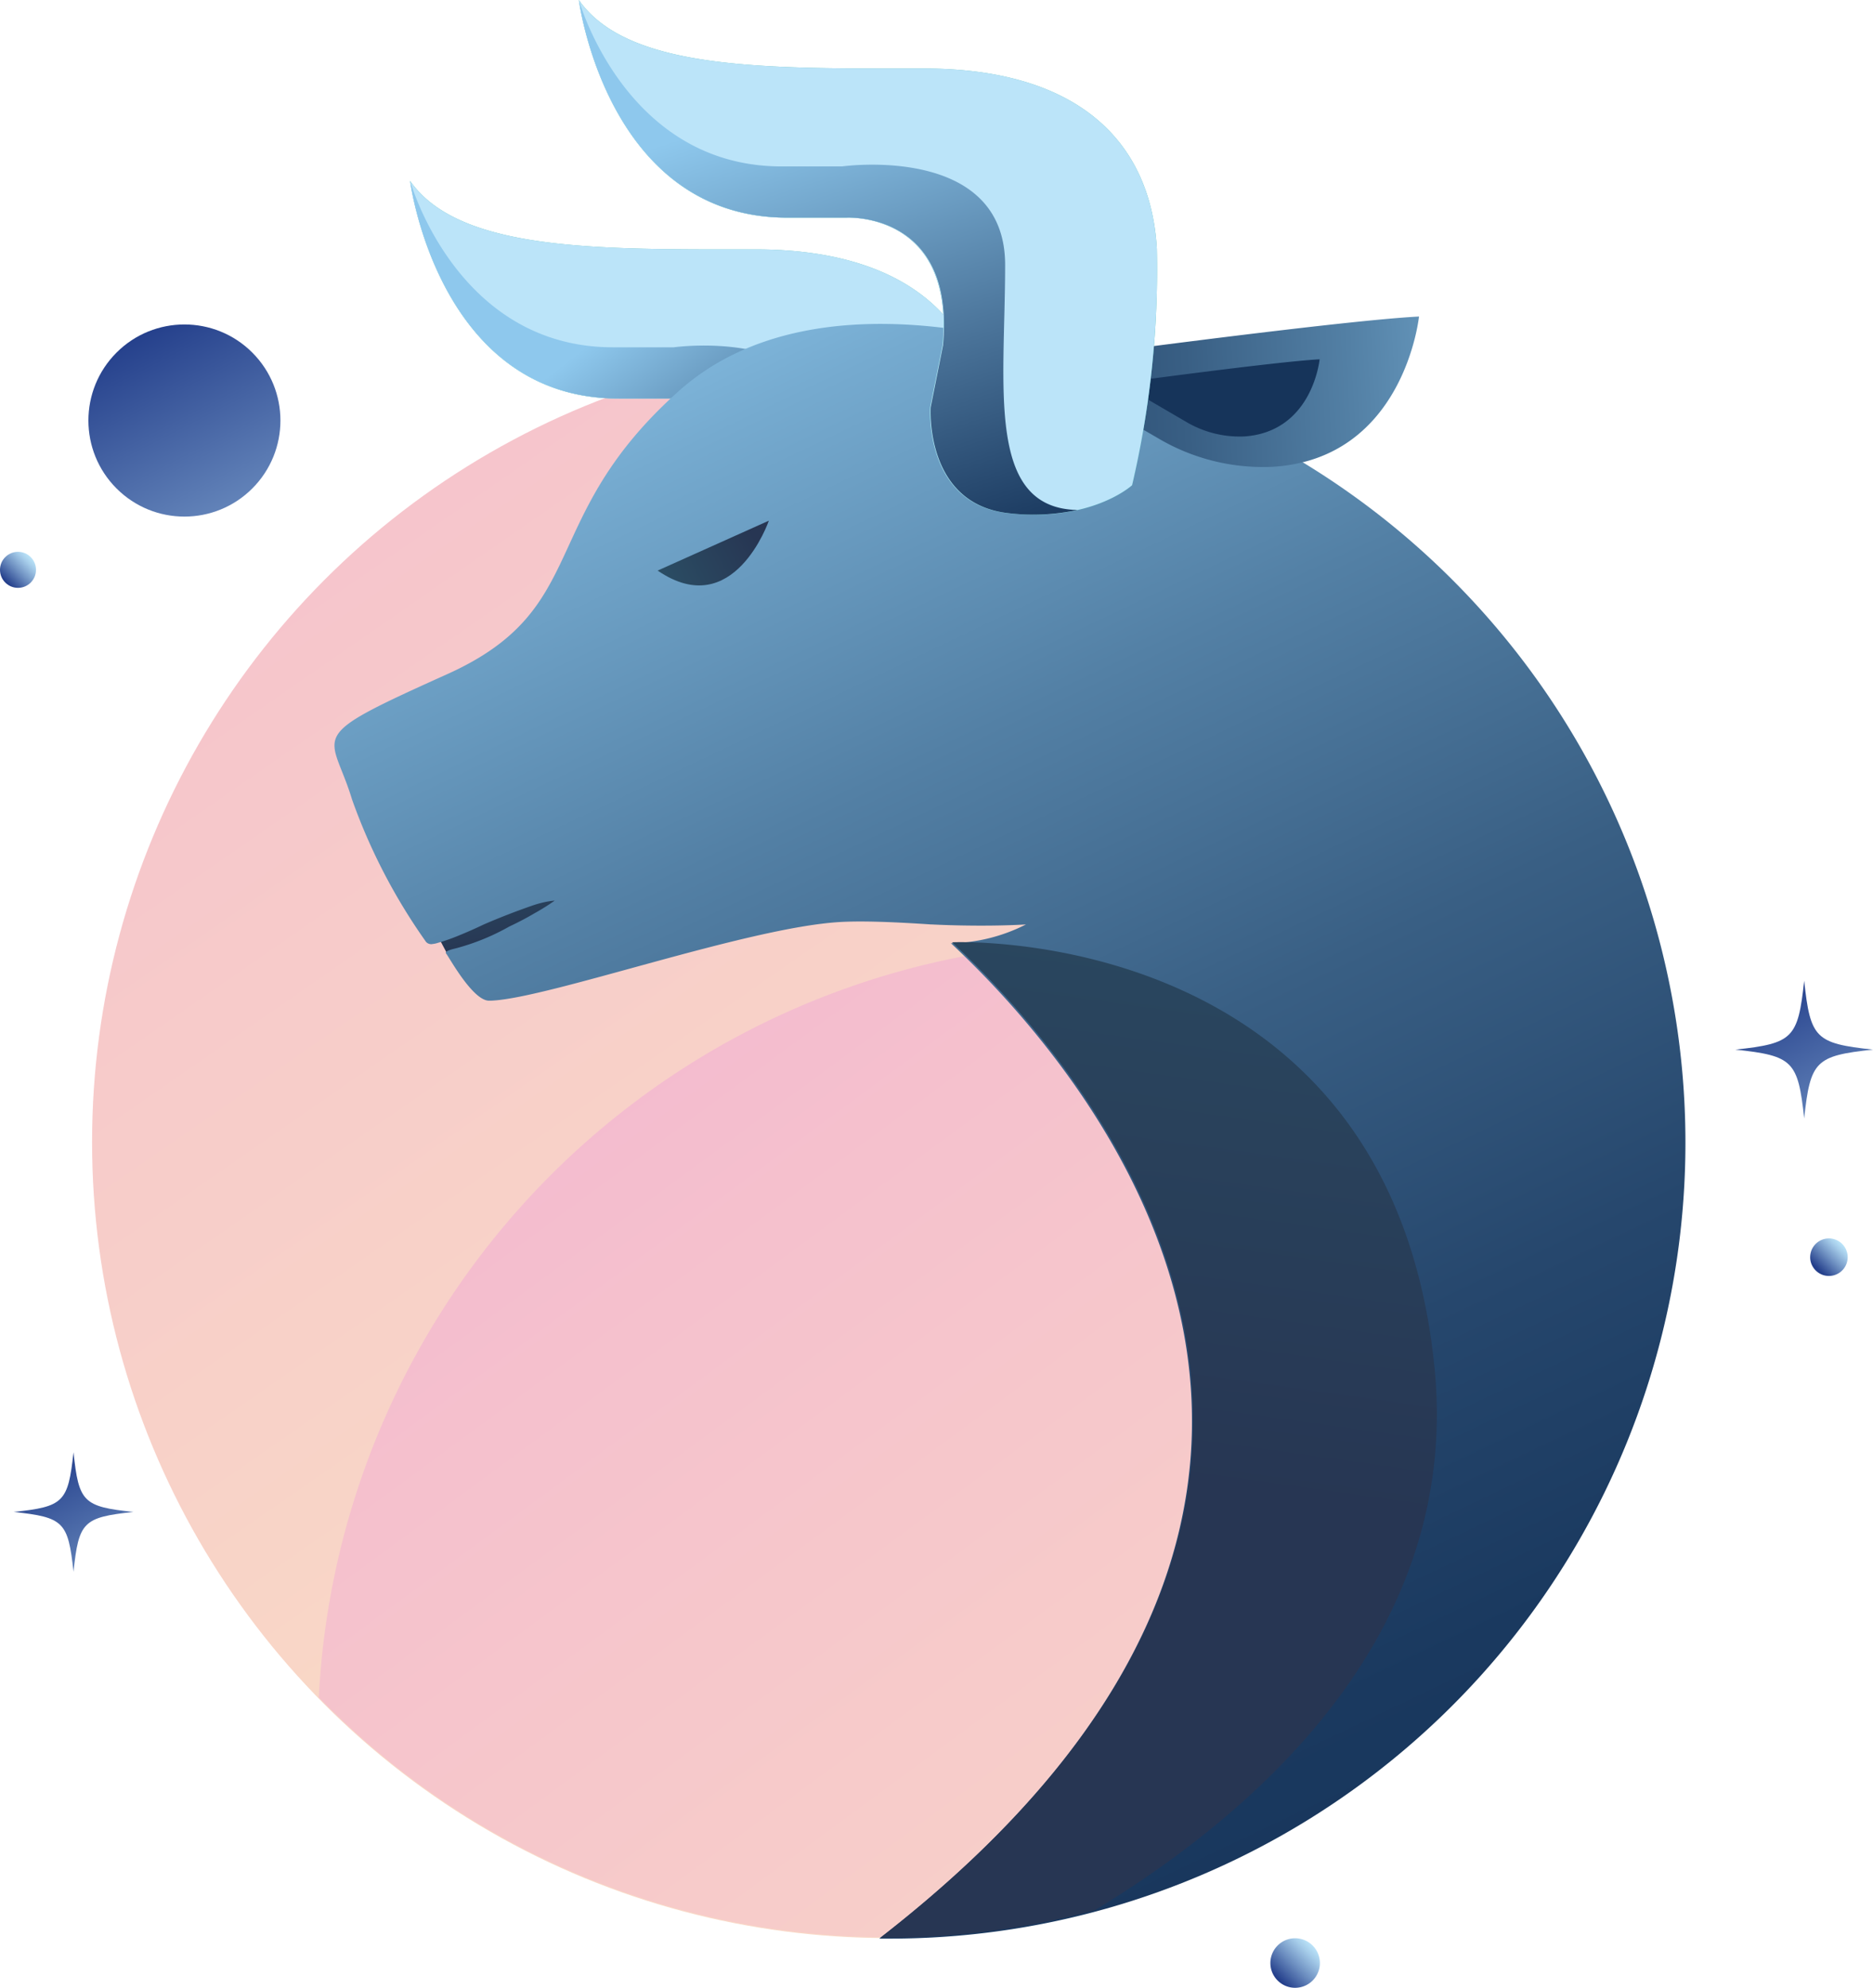 <svg xmlns="http://www.w3.org/2000/svg" xmlns:xlink="http://www.w3.org/1999/xlink" viewBox="0 0 99.88 105.95"><defs><style>.cls-1{fill:url(#linear-gradient);}.cls-2{fill:url(#linear-gradient-2);}.cls-3{fill:url(#linear-gradient-3);}.cls-4{fill:#bbe4f9;}.cls-5{fill:url(#linear-gradient-4);}.cls-6{fill:url(#linear-gradient-5);}.cls-7{fill:url(#linear-gradient-6);}.cls-8{fill:url(#linear-gradient-7);}.cls-9{fill:#16345a;}.cls-10{fill:url(#linear-gradient-8);}.cls-11{fill:url(#linear-gradient-9);}.cls-12{fill:url(#linear-gradient-10);}.cls-13{fill:url(#linear-gradient-11);}.cls-14{fill:url(#linear-gradient-12);}.cls-15{fill:url(#linear-gradient-13);}.cls-16{fill:url(#linear-gradient-14);}.cls-17{fill:url(#linear-gradient-15);}.cls-18{fill:url(#linear-gradient-16);}.cls-19{fill:url(#linear-gradient-17);}</style><linearGradient id="linear-gradient" x1="6.19" y1="1.47" x2="74.74" y2="100.44" gradientUnits="userSpaceOnUse"><stop offset="0" stop-color="#f3b9d0"/><stop offset="0.16" stop-color="#f5c1cd"/><stop offset="0.68" stop-color="#f9d8c6"/></linearGradient><linearGradient id="linear-gradient-2" x1="0.51" y1="4.96" x2="79.35" y2="112.07" gradientUnits="userSpaceOnUse"><stop offset="0.42" stop-color="#f3b9d0"/><stop offset="0.55" stop-color="#f5c1cd"/><stop offset="1" stop-color="#f9d8c6"/></linearGradient><linearGradient id="linear-gradient-3" x1="40.4" y1="7.74" x2="34.14" y2="32.32" gradientUnits="userSpaceOnUse"><stop offset="0" stop-color="#76c3bb"/><stop offset="1" stop-color="#33b6b1"/></linearGradient><linearGradient id="linear-gradient-4" x1="31.94" y1="15.89" x2="44.34" y2="31.92" gradientUnits="userSpaceOnUse"><stop offset="0.08" stop-color="#8ec8ed"/><stop offset="0.6" stop-color="#497298"/><stop offset="1" stop-color="#16345a"/></linearGradient><linearGradient id="linear-gradient-5" x1="25.24" y1="42.67" x2="26.95" y2="50.32" gradientUnits="userSpaceOnUse"><stop offset="0" stop-color="#5d898c"/><stop offset="0.42" stop-color="#2b4f65"/><stop offset="1" stop-color="#273653"/></linearGradient><linearGradient id="linear-gradient-6" x1="36.67" y1="10.72" x2="88.02" y2="118.6" gradientUnits="userSpaceOnUse"><stop offset="0" stop-color="#8ec8ed"/><stop offset="0.1" stop-color="#75aacf"/><stop offset="0.27" stop-color="#5380a5"/><stop offset="0.43" stop-color="#395f84"/><stop offset="0.59" stop-color="#26476d"/><stop offset="0.73" stop-color="#1a395f"/><stop offset="0.85" stop-color="#16345a"/></linearGradient><linearGradient id="linear-gradient-7" x1="154.76" y1="-58.34" x2="107.74" y2="-30.28" gradientTransform="translate(-77.2 -1.09) rotate(28.04)" xlink:href="#linear-gradient-6"/><linearGradient id="linear-gradient-8" x1="49.39" y1="-1.9" x2="43.13" y2="22.68" xlink:href="#linear-gradient-3"/><linearGradient id="linear-gradient-9" x1="41.05" y1="3.37" x2="50.05" y2="30.79" xlink:href="#linear-gradient-4"/><linearGradient id="linear-gradient-10" x1="31.44" y1="33.37" x2="40.36" y2="28.85" xlink:href="#linear-gradient-5"/><linearGradient id="linear-gradient-11" x1="71.83" y1="5.32" x2="61.55" y2="79.02" xlink:href="#linear-gradient-5"/><linearGradient id="linear-gradient-12" x1="55.25" y1="-5.66" x2="68.1" y2="19.41" gradientTransform="translate(-31.35 -18.53) rotate(45)" gradientUnits="userSpaceOnUse"><stop offset="0.03" stop-color="#243f8b"/><stop offset="0.48" stop-color="#6f91c2"/><stop offset="0.83" stop-color="#a6cdea"/><stop offset="1" stop-color="#bbe4f9"/></linearGradient><linearGradient id="linear-gradient-13" x1="-10.91" y1="21.57" x2="-2.9" y2="37.19" gradientTransform="translate(13.07 55.59)" xlink:href="#linear-gradient-12"/><linearGradient id="linear-gradient-14" x1="66.18" y1="109.19" x2="75.4" y2="127.17" gradientTransform="translate(28.01 -57.19)" xlink:href="#linear-gradient-12"/><linearGradient id="linear-gradient-15" x1="-114.85" y1="44.16" x2="-112.92" y2="44.16" gradientTransform="translate(50.27 -81.38) rotate(-45)" xlink:href="#linear-gradient-12"/><linearGradient id="linear-gradient-16" x1="-72.43" y1="138.31" x2="-70.5" y2="138.31" gradientTransform="translate(50.27 -81.38) rotate(-45)" xlink:href="#linear-gradient-12"/><linearGradient id="linear-gradient-17" x1="-119.54" y1="144.85" x2="-116.89" y2="144.85" gradientTransform="translate(50.27 -81.38) rotate(-45)" xlink:href="#linear-gradient-12"/></defs><g id="Layer_2" data-name="Layer 2"><g id="OBJECTS"><circle class="cls-1" cx="47.33" cy="60.87" r="42.42"/><path class="cls-2" d="M17,90.47A42.41,42.41,0,0,0,89.69,63,42.4,42.4,0,0,0,17,90.47Z"/><path class="cls-3" d="M52.7,22.9c-.33-5.8-4.31-9.61-12.43-9.61s-15.75.16-18.4-3.65c0,0,1.49,11.6,11.1,11.6h3.15s5.8-.33,5.14,6.8l-.66,3.31s-.33,5.14,4.14,5.64,6.63-1.49,6.63-1.49A50.75,50.75,0,0,0,52.7,22.9Z"/><path class="cls-4" d="M52.7,22.9c-.33-5.8-4.31-9.61-12.43-9.61s-15.75.16-18.4-3.65c0,0,1.49,11.6,11.1,11.6h3.15s5.8-.33,5.14,6.8l-.66,3.31s-.33,5.14,4.14,5.64,6.63-1.49,6.63-1.49A50.75,50.75,0,0,0,52.7,22.9Z"/><path class="cls-5" d="M33,21.24h3.15s5.8-.33,5.14,6.8l-.66,3.31s-.33,5.14,4.14,5.64a11.33,11.33,0,0,0,3.7-.17c-4.92-.09-3.86-6.58-3.86-13.06s-8.68-5.25-8.68-5.25H32.69c-8.36,0-10.82-8.87-10.82-8.87S23.36,21.24,33,21.24Z"/><polygon class="cls-6" points="23.82 50.78 23.15 49.52 29.96 47.59 30.06 48.77 23.82 50.78"/><path class="cls-7" d="M61.86,21a15,15,0,0,0-4.65-1.92s-13.34-5.08-21,1.75S31.63,32.43,23.85,35.93s-6.19,3-5.08,6.67a31.13,31.13,0,0,0,3.95,7.6.37.37,0,0,0,.36.11,1.14,1.14,0,0,0,.24-.05,10.42,10.42,0,0,0,1.17-.41c.42-.17.87-.37,1.31-.58.92-.4,1.85-.75,2.57-1S29.58,48,29.58,48a11.58,11.58,0,0,1-1.07.67c-.32.19-.71.4-1.12.6l-.23.11a12.07,12.07,0,0,1-2.88,1.17h0s-.62.13-.49.27,1.45,2.59,2.33,2.51h.1c3.07-.14,13.62-3.9,18.57-4.19,1.22-.07,2.92,0,4.87.13l0,0,.05,0s2.53.14,5,0a9.18,9.18,0,0,1-4,1c7.39,6.91,26.72,29.37-3.82,53.05h.38A42.42,42.42,0,0,0,61.86,21Z"/><path class="cls-8" d="M75.67,16.87c-4.5.23-20.86,2.46-20.86,2.46l6.9,4a11,11,0,0,0,6.13,1.55C74.89,24.47,75.67,16.87,75.67,16.87Z"/><path class="cls-9" d="M70.37,19.15c-2.3.12-10.67,1.26-10.67,1.26l3.53,2.06a5.6,5.6,0,0,0,3.14.79C70,23,70.37,19.15,70.37,19.15Z"/><path class="cls-10" d="M61.69,13.26c-.33-5.8-4.3-9.61-12.43-9.61S33.52,3.81,30.87,0c0,0,1.49,11.6,11.1,11.6h3.15s5.8-.33,5.14,6.8l-.66,3.31s-.34,5.14,4.14,5.64,6.63-1.49,6.63-1.49A50.45,50.45,0,0,0,61.69,13.26Z"/><path class="cls-4" d="M61.69,13.26c-.33-5.8-4.3-9.61-12.43-9.61S33.52,3.81,30.87,0c0,0,1.49,11.6,11.1,11.6h3.15s5.8-.33,5.14,6.8l-.66,3.31s-.34,5.14,4.14,5.64,6.63-1.49,6.63-1.49A50.45,50.45,0,0,0,61.69,13.26Z"/><path class="cls-11" d="M42,11.6h3.15s5.8-.33,5.14,6.8l-.66,3.31s-.34,5.14,4.14,5.64a11.25,11.25,0,0,0,3.69-.17c-4.91-.09-3.86-6.58-3.86-13.06S44.9,8.87,44.9,8.87H41.68C33.33,8.87,30.87,0,30.87,0S32.36,11.6,42,11.6Z"/><path class="cls-12" d="M35.07,30.41,41,27.75S39.13,33.19,35.07,30.41Z"/><path class="cls-13" d="M50.77,50.22c7.39,6.91,26.72,29.37-3.82,53.05h.38a42.44,42.44,0,0,0,11.05-1.46c8.93-5.42,19.5-14.89,18.12-28.9C74.14,49.14,50.77,50.22,50.77,50.22Z"/><circle class="cls-14" cx="9.83" cy="22.42" r="5.12" transform="translate(-12.97 13.51) rotate(-45)"/><path class="cls-15" d="M7.11,80.58c-2.67.29-2.91.52-3.19,3.19-.29-2.67-.52-2.9-3.19-3.19,2.67-.28,2.9-.52,3.19-3.18C4.2,80.06,4.44,80.3,7.11,80.58Z"/><path class="cls-16" d="M99.88,55.94c-3.07.33-3.34.6-3.67,3.67-.33-3.07-.6-3.34-3.67-3.67,3.07-.33,3.34-.6,3.67-3.67C96.54,55.34,96.81,55.61,99.88,55.94Z"/><circle class="cls-17" cx="0.96" cy="30.37" r="0.96"/><path class="cls-18" d="M98.21,66.27a1,1,0,1,1-1.36,0A1,1,0,0,1,98.21,66.27Z"/><path class="cls-19" d="M70,103.69a1.32,1.32,0,1,1-1.87,0A1.32,1.32,0,0,1,70,103.69Z"/></g></g></svg>